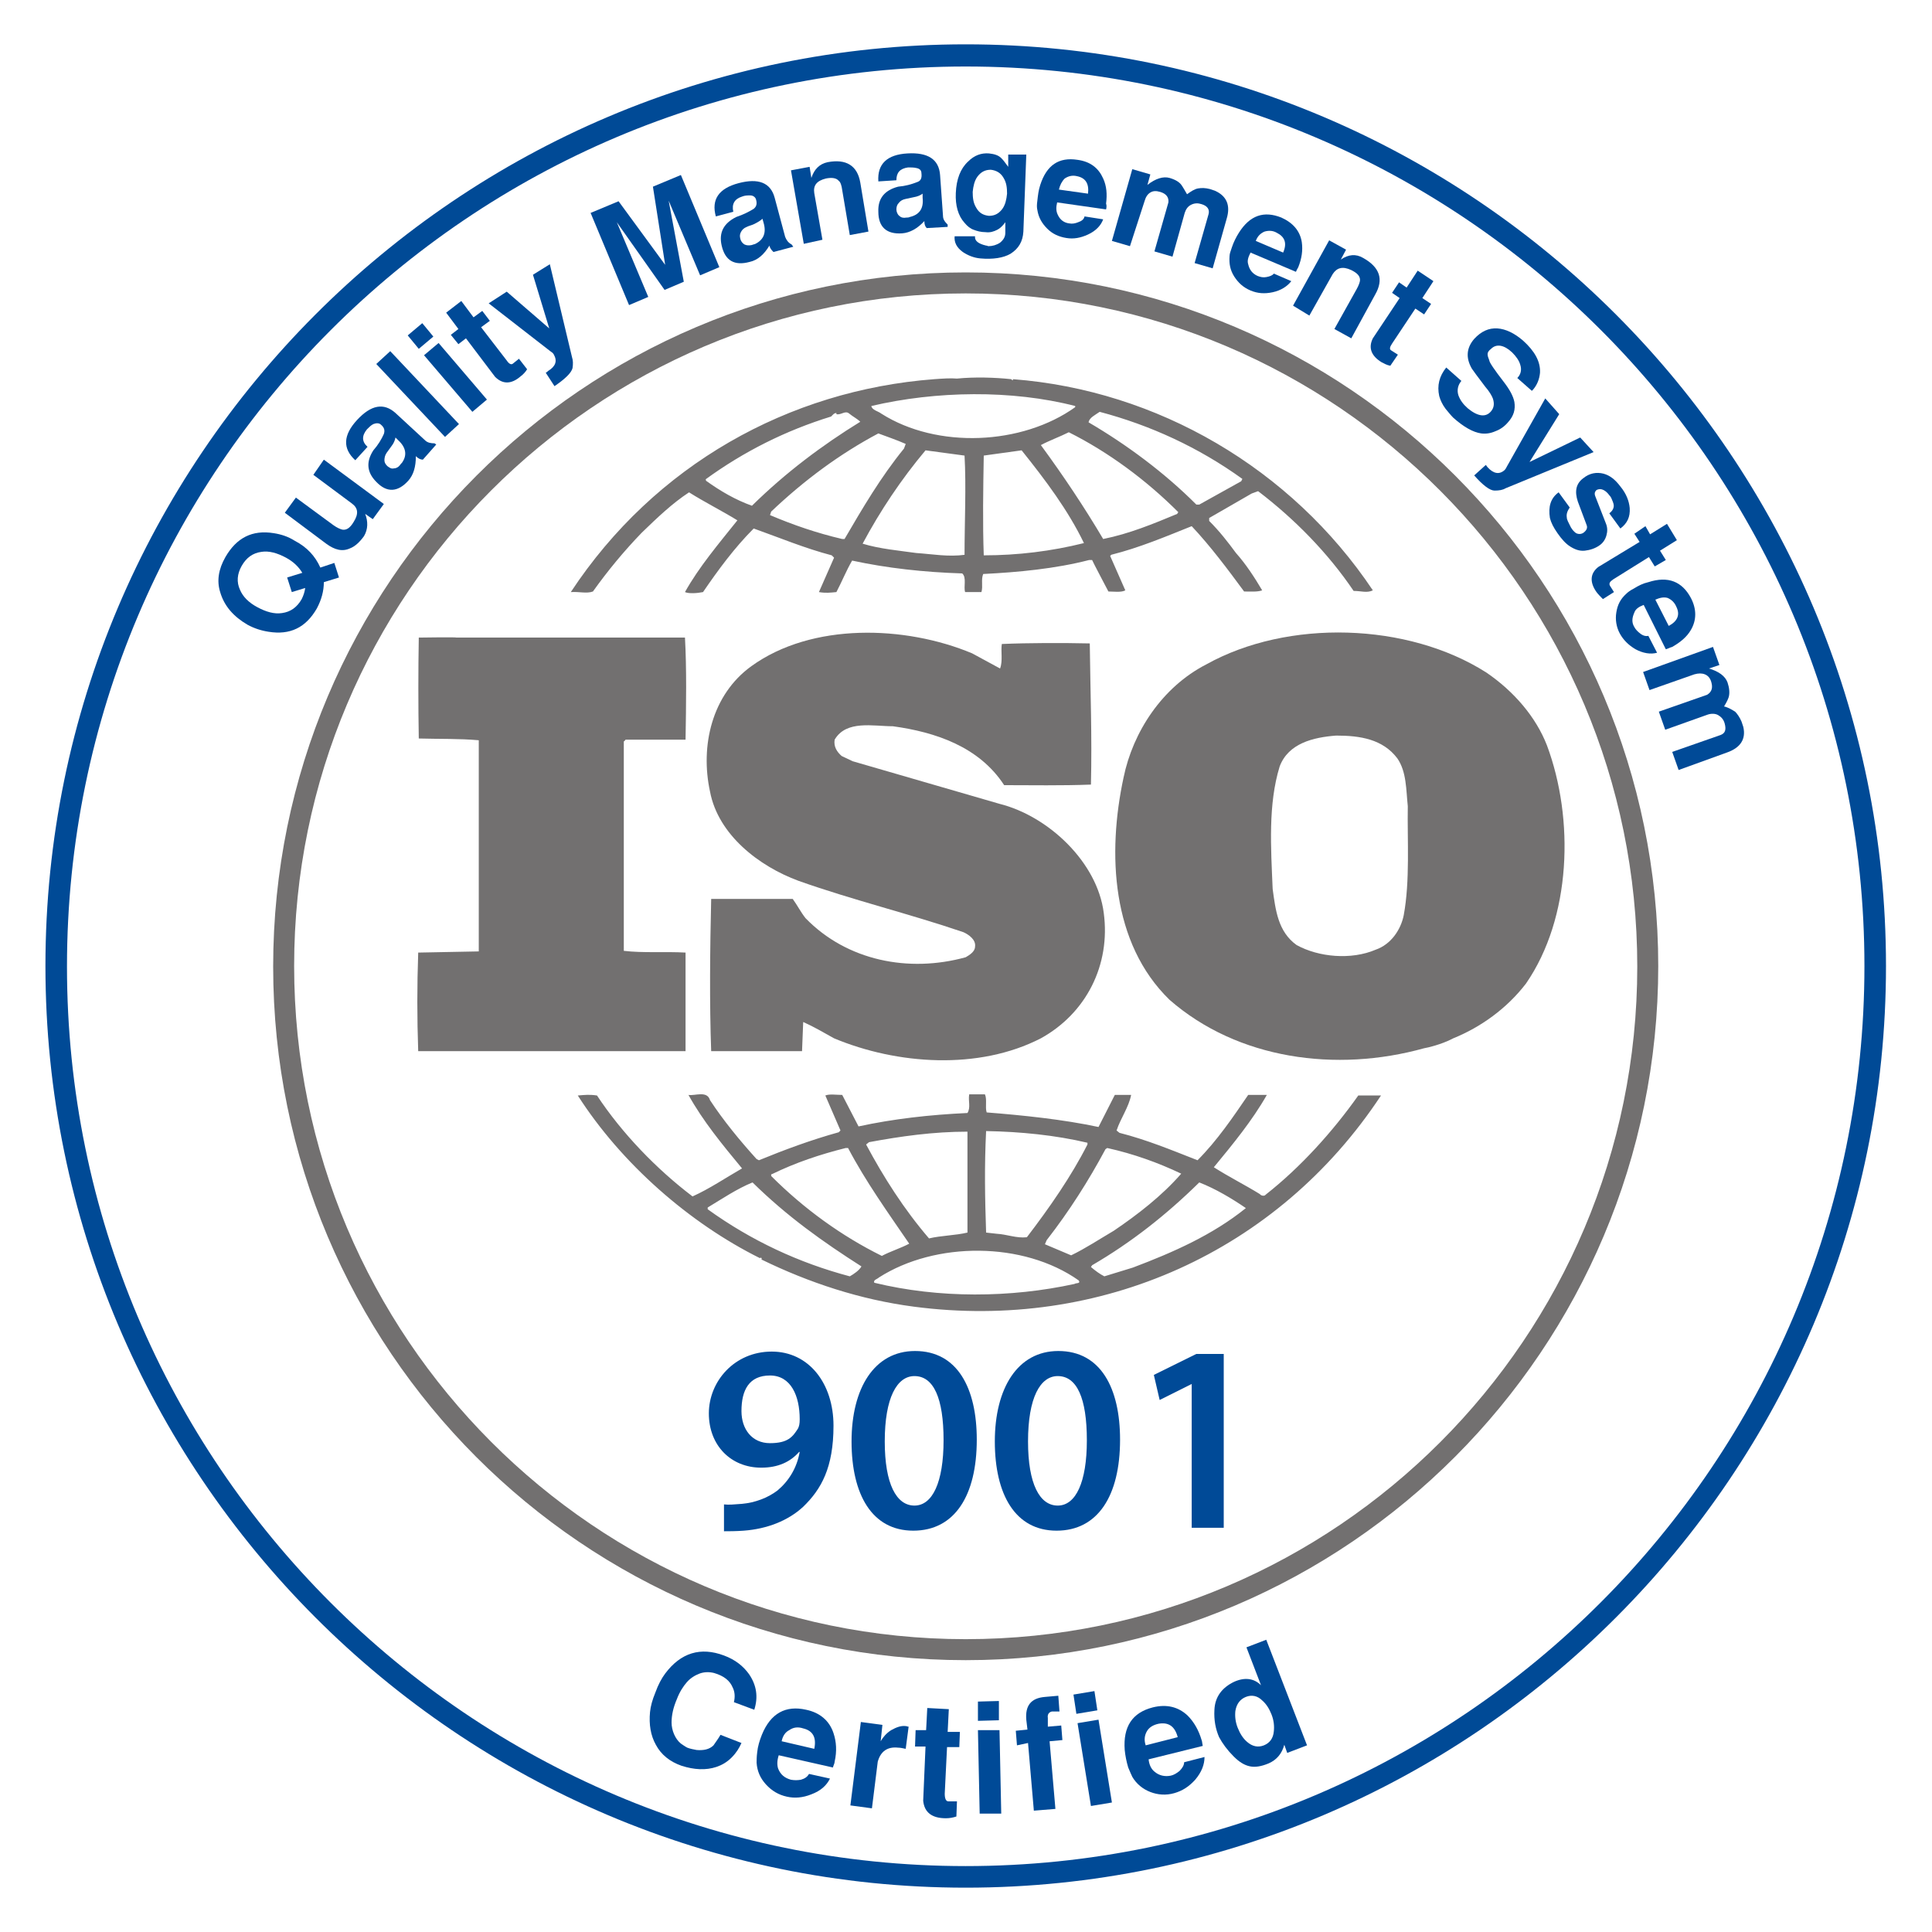 <svg width="151" height="151" viewBox="0 0 151 151" fill="none" xmlns="http://www.w3.org/2000/svg">
<path d="M120.909 58.266C120.044 56.032 118.314 54.026 116.175 52.567C110.029 48.646 100.652 48.373 94.278 51.929C90.819 53.707 88.542 57.218 87.814 60.774C86.539 66.701 86.858 73.722 91.41 78.144C96.737 82.795 104.43 83.843 111.304 81.928C111.623 81.883 112.67 81.609 113.398 81.245L113.58 81.153C115.72 80.287 117.768 78.828 119.27 76.868C122.821 71.716 123.049 64.011 120.909 58.266ZM109.711 71.534C109.483 72.673 108.709 73.813 107.525 74.223C105.614 75.044 103.064 74.816 101.334 73.859C99.878 72.81 99.695 71.123 99.468 69.482C99.331 66.245 99.104 62.871 100.014 59.908C100.697 58.084 102.655 57.628 104.43 57.491C106.296 57.491 108.072 57.765 109.21 59.269C109.938 60.318 109.893 61.731 110.029 63.008C109.984 65.652 110.211 68.844 109.711 71.534Z" fill="#727070"/>
<path d="M53.581 74.451C52.033 74.36 50.258 74.497 48.755 74.315V57.947C48.801 57.947 48.892 57.81 48.892 57.81H53.581C53.626 55.12 53.672 52.248 53.535 49.832H35.69C35.69 49.786 32.731 49.832 32.731 49.832C32.686 52.294 32.686 55.212 32.731 57.719C34.324 57.765 35.872 57.719 37.42 57.856V74.36C37.374 74.36 32.686 74.451 32.686 74.451C32.594 77.05 32.594 79.558 32.686 82.156H53.581V74.451Z" fill="#727070"/>
<path d="M106.16 85.621C104.157 88.448 101.653 91.229 98.922 93.372C98.831 93.509 98.558 93.463 98.466 93.326C97.283 92.597 96.008 91.959 94.87 91.229C96.372 89.405 97.875 87.582 99.013 85.576H97.556C96.372 87.308 95.143 89.132 93.596 90.682C91.501 89.861 89.635 89.086 87.495 88.539L87.268 88.357C87.586 87.399 88.224 86.533 88.406 85.576H87.131L85.857 88.083C83.08 87.491 79.984 87.171 77.116 86.944C76.98 86.533 77.162 85.941 76.98 85.53H75.75C75.659 86.077 75.887 86.533 75.614 86.989C72.655 87.126 69.832 87.445 67.101 88.038L65.826 85.576C65.371 85.576 64.825 85.485 64.506 85.621L65.69 88.357L65.553 88.494C63.414 89.086 61.32 89.861 59.317 90.682L59.135 90.591C57.814 89.132 56.54 87.582 55.493 85.986C55.265 85.211 54.309 85.667 53.808 85.576C54.946 87.627 56.449 89.451 57.996 91.32C56.722 92.05 55.447 92.916 54.127 93.509C51.305 91.366 48.619 88.585 46.661 85.621C46.069 85.53 45.705 85.576 45.159 85.621C48.573 90.956 53.899 95.606 59.408 98.341C59.408 98.341 59.408 98.296 59.453 98.296C59.499 98.296 59.59 98.387 59.499 98.433C63.232 100.256 67.238 101.578 71.426 102.126C85.993 104.04 99.878 97.84 107.935 85.621C107.252 85.621 106.661 85.621 106.16 85.621ZM86.403 89.816L86.539 89.725C88.588 90.18 90.5 90.864 92.321 91.731C90.819 93.463 88.861 94.968 87.04 96.199C85.948 96.837 84.855 97.566 83.717 98.114L81.668 97.247L81.805 96.928C83.58 94.648 85.083 92.278 86.403 89.816ZM77.071 88.402C79.757 88.448 82.488 88.722 84.992 89.314V89.451C83.717 91.959 82.033 94.375 80.257 96.7C79.438 96.791 78.709 96.472 77.89 96.427L77.071 96.335C76.98 93.6 76.934 91.183 77.071 88.402ZM67.921 89.269C70.379 88.813 72.928 88.448 75.614 88.448V96.335C74.658 96.563 73.565 96.563 72.609 96.791C70.652 94.512 69.058 92.004 67.693 89.451L67.921 89.269ZM60.318 91.776C62.185 90.864 64.097 90.226 66.1 89.725H66.282C67.647 92.323 69.377 94.74 71.062 97.202C70.379 97.566 69.605 97.794 68.922 98.159C65.781 96.609 62.822 94.466 60.273 91.913V91.776H60.318ZM66.418 99.755C62.458 98.706 58.725 96.974 55.311 94.512V94.375C56.449 93.691 57.587 92.916 58.816 92.415C61.502 95.059 64.324 97.065 67.329 98.98C67.147 99.299 66.737 99.572 66.418 99.755ZM83.99 100.347C78.983 101.442 73.383 101.487 68.33 100.256C68.239 100.028 68.558 99.983 68.694 99.846C73.11 97.019 79.984 97.019 84.309 100.074C84.491 100.347 84.081 100.256 83.99 100.347ZM88.542 99.071L86.312 99.755C85.948 99.572 85.583 99.299 85.265 99.025L85.356 98.888C88.406 97.111 91.137 94.968 93.732 92.415C95.007 92.916 96.236 93.645 97.374 94.421C94.779 96.518 91.683 97.885 88.542 99.071Z" fill="#727070"/>
<path d="M46.342 46.23C47.48 44.635 48.755 43.084 50.166 41.625C51.395 40.44 52.534 39.346 53.854 38.48C55.083 39.255 56.449 39.938 57.632 40.668C56.175 42.492 54.628 44.315 53.535 46.276C53.854 46.413 54.491 46.367 54.946 46.276C56.13 44.543 57.404 42.811 58.907 41.306C60.955 42.036 62.913 42.856 65.007 43.404L65.189 43.586L64.005 46.276C64.552 46.367 64.87 46.321 65.371 46.276C65.781 45.501 66.145 44.589 66.6 43.814C69.332 44.407 72.245 44.726 75.204 44.817C75.568 45.136 75.295 45.865 75.432 46.276H76.706C76.843 45.82 76.661 45.318 76.843 44.862C79.574 44.726 82.488 44.452 85.128 43.768H85.356C85.356 43.814 86.63 46.23 86.63 46.23C87.04 46.23 87.632 46.321 87.951 46.139L86.767 43.449L86.858 43.358C89.043 42.811 91.092 41.944 93.14 41.124C94.597 42.674 95.963 44.498 97.237 46.23C97.738 46.23 98.284 46.276 98.648 46.139C98.057 45.136 97.374 44.087 96.6 43.221C95.963 42.355 95.325 41.534 94.506 40.714V40.486L97.829 38.571L98.33 38.388C101.198 40.577 103.793 43.221 105.796 46.185C106.387 46.185 106.843 46.367 107.298 46.139C100.925 36.61 90.454 30.501 79.165 29.635V29.726C79.119 29.726 79.028 29.635 79.028 29.635C77.753 29.498 76.16 29.452 74.794 29.589C74.294 29.544 73.656 29.589 73.019 29.635C61.638 30.501 51.168 36.337 44.612 46.276C45.295 46.23 45.842 46.413 46.342 46.23ZM66.008 42.127H65.826C63.869 41.671 62.002 41.033 60.181 40.258L60.273 39.984C62.867 37.522 65.644 35.471 68.649 33.875C69.377 34.148 70.06 34.376 70.788 34.696L70.652 35.06C68.831 37.294 67.42 39.711 66.008 42.127ZM75.432 43.358C74.112 43.54 72.928 43.312 71.608 43.221C70.333 43.039 68.74 42.902 67.42 42.492C68.785 39.938 70.424 37.477 72.336 35.197L75.386 35.607C75.523 38.024 75.386 40.805 75.386 43.358H75.432ZM76.888 43.404C76.797 40.941 76.843 38.16 76.888 35.607C77.844 35.471 78.891 35.334 79.847 35.197C81.714 37.522 83.489 39.893 84.718 42.446C82.169 43.084 79.529 43.404 76.888 43.404ZM92.002 40.166C90.136 40.941 88.269 41.717 86.221 42.127C84.764 39.665 83.125 37.203 81.35 34.787C82.032 34.422 82.806 34.148 83.535 33.784C86.63 35.334 89.589 37.522 92.093 40.03L92.002 40.166ZM85.948 32.188C89.908 33.236 93.686 34.969 97.101 37.431L97.01 37.613L93.732 39.437H93.504C91.001 36.929 88.041 34.741 85.082 33.009C85.128 32.644 85.629 32.416 85.948 32.188ZM84.035 31.732V31.823C79.893 34.787 73.247 35.106 68.876 32.325C68.649 32.142 68.148 32.051 68.102 31.732C73.156 30.547 79.073 30.455 84.035 31.732ZM55.128 37.477C58.133 35.288 61.411 33.647 64.961 32.553C65.098 32.416 65.189 32.279 65.371 32.279V32.37C65.735 32.462 66.054 32.051 66.373 32.325C66.646 32.553 67.01 32.735 67.237 32.963C64.278 34.787 61.411 36.929 58.77 39.528C57.496 39.072 56.312 38.388 55.174 37.568V37.477H55.128Z" fill="#727070"/>
<path d="M75.477 74.816C71.016 76.047 66.191 75.09 62.958 71.761C62.594 71.305 62.321 70.758 61.957 70.257H55.584C55.493 74.087 55.447 78.418 55.584 82.156H62.685C62.685 82.111 62.776 79.877 62.776 79.877C63.596 80.241 64.37 80.697 65.189 81.153C70.106 83.205 76.479 83.661 81.35 81.153C84.9 79.193 86.812 75.409 86.266 71.351C85.765 67.385 81.942 63.783 78.118 62.825L66.646 59.497L65.781 59.087C65.417 58.768 65.144 58.357 65.234 57.81C66.145 56.26 68.239 56.762 69.787 56.762C73.11 57.218 76.524 58.357 78.482 61.366C80.576 61.366 82.989 61.412 85.265 61.321C85.356 57.491 85.219 54.163 85.174 50.288C83.034 50.242 80.439 50.242 78.3 50.333C78.209 50.88 78.391 51.655 78.163 52.248L75.978 51.063C70.743 48.874 63.459 48.646 58.725 52.066C55.629 54.3 54.719 58.312 55.493 61.868C56.13 65.242 59.316 67.704 62.412 68.844C66.646 70.348 71.016 71.397 75.295 72.856C75.705 73.038 76.297 73.448 76.206 73.995C76.206 74.36 75.796 74.634 75.477 74.816Z" fill="#727070"/>
<path d="M56.585 117.581C56.995 117.627 57.359 117.581 57.996 117.536C58.998 117.444 59.999 117.08 60.773 116.487C61.638 115.758 62.276 114.755 62.503 113.478H62.458C61.775 114.253 60.819 114.709 59.499 114.709C57.132 114.709 55.402 112.977 55.402 110.469C55.402 107.961 57.405 105.636 60.318 105.636C63.232 105.636 65.144 108.144 65.144 111.426C65.144 114.709 64.188 116.396 62.776 117.764C61.593 118.858 59.954 119.496 58.133 119.633C57.541 119.678 56.949 119.679 56.585 119.679V117.581ZM57.951 110.287C57.951 111.7 58.77 112.794 60.181 112.794C61.593 112.794 61.957 112.293 62.367 111.654C62.458 111.472 62.503 111.29 62.503 110.925C62.503 109.101 61.82 107.505 60.181 107.505C58.543 107.505 57.951 108.645 57.951 110.287Z" fill="#004A97"/>
<path d="M76.342 112.521C76.342 116.897 74.612 119.633 71.38 119.633C68.148 119.633 66.555 116.806 66.555 112.657C66.555 108.508 68.33 105.591 71.517 105.591C74.84 105.591 76.342 108.508 76.342 112.521ZM69.15 112.657C69.15 115.986 70.06 117.672 71.471 117.672C72.882 117.672 73.747 115.849 73.747 112.566C73.747 109.284 72.973 107.551 71.471 107.551C70.106 107.551 69.15 109.238 69.15 112.657Z" fill="#004A97"/>
<path d="M87.541 112.521C87.541 116.897 85.811 119.633 82.579 119.633C79.347 119.633 77.753 116.806 77.753 112.657C77.753 108.508 79.529 105.591 82.715 105.591C86.039 105.591 87.541 108.508 87.541 112.521ZM80.348 112.657C80.348 115.986 81.259 117.672 82.67 117.672C84.081 117.672 84.946 115.849 84.946 112.566C84.946 109.284 84.172 107.551 82.67 107.551C81.304 107.551 80.348 109.238 80.348 112.657Z" fill="#004A97"/>
<path d="M93.186 108.144L90.636 109.42L90.181 107.46L93.504 105.819H95.644V119.405H93.14V108.144H93.186Z" fill="#004A97"/>
<path d="M75.477 129.754C45.614 129.754 21.35 105.454 21.35 75.546C21.35 45.637 45.614 21.291 75.477 21.291C105.34 21.291 129.604 45.592 129.604 75.5C129.604 105.408 105.34 129.754 75.477 129.754ZM75.477 22.933C46.525 22.933 22.989 46.504 22.989 75.5C22.989 104.496 46.525 128.113 75.477 128.113C104.43 128.113 127.965 104.542 127.965 75.546C127.965 46.549 104.43 22.933 75.477 22.933Z" fill="#727070"/>
<path d="M75.477 147.535C35.827 147.535 3.551 115.211 3.551 75.5C3.551 35.79 35.827 3.465 75.477 3.465C115.128 3.465 147.404 35.79 147.404 75.5C147.404 115.211 115.128 147.535 75.477 147.535ZM75.477 5.198C36.737 5.198 5.235 36.747 5.235 75.546C5.235 114.344 36.737 145.848 75.477 145.848C114.217 145.848 145.719 114.299 145.719 75.5C145.719 36.702 114.217 5.198 75.477 5.198Z" fill="#004A96"/>
<path d="M25.038 44.361L26.13 43.996L26.494 45.136L25.311 45.501C25.311 46.184 25.129 46.868 24.765 47.552C23.9 49.057 22.671 49.649 20.986 49.376C20.394 49.285 19.848 49.102 19.347 48.829C18.255 48.191 17.526 47.37 17.208 46.276C16.935 45.409 17.071 44.498 17.617 43.54C18.482 42.036 19.712 41.397 21.396 41.671C21.988 41.762 22.534 41.944 23.035 42.264C23.991 42.765 24.628 43.449 25.038 44.361ZM23.854 45.956L22.807 46.276L22.443 45.136L23.627 44.771C23.353 44.315 22.944 43.905 22.352 43.586C21.669 43.221 21.032 43.039 20.44 43.13C19.757 43.221 19.256 43.586 18.892 44.224C18.528 44.862 18.482 45.501 18.756 46.093C18.983 46.64 19.438 47.096 20.121 47.461C20.804 47.826 21.441 48.008 22.033 47.917C22.716 47.826 23.217 47.461 23.581 46.823C23.718 46.549 23.809 46.276 23.854 45.956Z" fill="#004A97"/>
<path d="M25.311 35.926L30 39.391L29.135 40.577L28.543 40.166C28.77 40.759 28.77 41.352 28.452 41.899C28.088 42.4 27.724 42.719 27.359 42.856C26.767 43.13 26.176 42.993 25.493 42.492L22.261 40.075L23.126 38.89L26.039 41.032C26.358 41.261 26.585 41.352 26.767 41.397C27.086 41.443 27.359 41.261 27.633 40.805C28.042 40.166 27.997 39.71 27.496 39.346L24.491 37.112L25.311 35.926Z" fill="#004A97"/>
<path d="M34.097 34.741L33.05 35.926C32.868 35.926 32.685 35.835 32.503 35.653C32.503 36.473 32.321 37.112 31.912 37.568C31.092 38.48 30.227 38.525 29.408 37.659C28.68 36.929 28.588 36.109 29.18 35.197C29.544 34.786 29.817 34.331 30 33.92C30.091 33.647 30.045 33.419 29.772 33.191C29.636 33.054 29.408 33.054 29.18 33.145C28.998 33.236 28.862 33.373 28.68 33.556C28.27 34.057 28.27 34.513 28.725 34.923L27.769 35.972C26.767 35.06 26.813 34.011 27.906 32.826C28.998 31.641 30 31.458 30.91 32.279L33.232 34.422C33.414 34.604 33.687 34.65 33.96 34.65L34.097 34.741ZM31.138 34.422L30.91 34.194C30.865 34.422 30.773 34.65 30.591 34.878C30.455 35.06 30.364 35.197 30.227 35.379C30.091 35.562 30.045 35.789 30.045 35.972C30.045 36.154 30.136 36.291 30.273 36.428C30.455 36.565 30.591 36.656 30.773 36.61C30.956 36.61 31.138 36.519 31.274 36.337C31.32 36.245 31.411 36.2 31.456 36.109C31.821 35.562 31.73 34.969 31.138 34.422Z" fill="#004A97"/>
<path d="M29.408 28.449L30.5 27.446L35.872 33.145L34.78 34.148L29.408 28.449Z" fill="#004A97"/>
<path d="M32.731 27.264L31.866 26.215L33.004 25.258L33.869 26.306L32.731 27.264ZM36.919 32.188L33.141 27.765L34.279 26.808L38.057 31.23L36.919 32.188Z" fill="#004A97"/>
<path d="M35.235 26.17L35.827 25.714L34.871 24.437L36.054 23.525L37.01 24.802L37.693 24.3L38.285 25.076L37.602 25.577L39.605 28.176C39.787 28.449 39.969 28.541 40.106 28.404L40.561 28.039L41.198 28.86C41.062 29.088 40.88 29.27 40.698 29.407C39.969 30.045 39.286 30.045 38.694 29.452L36.418 26.443L35.827 26.899L35.235 26.17Z" fill="#004A97"/>
<path d="M38.194 23.708L39.605 22.796L42.928 25.668L41.654 21.474L42.974 20.653L44.704 27.902C44.795 28.176 44.795 28.449 44.749 28.768C44.658 29.133 44.203 29.589 43.338 30.182L42.655 29.133C42.746 29.088 42.792 29.042 42.837 28.996C43.429 28.632 43.566 28.221 43.292 27.72C43.247 27.629 43.156 27.537 43.065 27.492L38.194 23.708Z" fill="#004A97"/>
<path d="M53.444 22.021L51.942 22.659L48.209 17.37L50.667 23.206L49.165 23.845L46.16 16.641L48.346 15.729L51.987 20.699L51.031 14.589L53.217 13.678L56.221 20.881L54.719 21.519L52.261 15.684L53.444 22.021Z" fill="#004A97"/>
<path d="M62.002 19.285L60.455 19.696C60.318 19.559 60.181 19.422 60.136 19.194C59.726 19.878 59.225 20.334 58.588 20.471C57.404 20.79 56.676 20.38 56.403 19.194C56.175 18.191 56.54 17.462 57.541 16.96C58.087 16.778 58.543 16.55 58.907 16.322C59.134 16.14 59.18 15.912 59.089 15.592C59.043 15.41 58.861 15.273 58.634 15.273C58.406 15.273 58.224 15.273 57.996 15.364C57.404 15.547 57.177 15.957 57.313 16.55L55.948 16.915C55.584 15.592 56.175 14.726 57.723 14.316C59.271 13.906 60.227 14.27 60.546 15.456L61.365 18.51C61.456 18.738 61.593 18.966 61.866 19.103L62.002 19.285ZM59.681 17.416L59.59 17.097C59.453 17.234 59.225 17.37 58.952 17.507C58.77 17.599 58.543 17.644 58.361 17.735C58.133 17.826 57.996 17.963 57.905 18.146C57.814 18.328 57.814 18.465 57.86 18.647C57.905 18.875 58.042 19.012 58.178 19.103C58.361 19.194 58.543 19.194 58.77 19.149C58.861 19.103 58.952 19.103 59.043 19.057C59.681 18.738 59.908 18.191 59.681 17.416Z" fill="#004A97"/>
<path d="M62.822 19.057L61.82 13.313L63.277 13.039L63.414 13.905C63.641 13.222 64.051 12.811 64.688 12.675C66.145 12.401 67.01 12.948 67.238 14.27L67.875 18.1L66.418 18.373L65.826 14.863C65.781 14.498 65.69 14.225 65.553 14.133C65.371 13.905 65.007 13.86 64.552 13.951C63.823 14.133 63.55 14.498 63.641 15.091L64.279 18.738L62.822 19.057Z" fill="#004A97"/>
<path d="M74.02 17.735L72.427 17.826C72.291 17.69 72.245 17.507 72.245 17.279C71.699 17.872 71.107 18.191 70.515 18.237C69.286 18.328 68.649 17.735 68.649 16.55C68.603 15.501 69.15 14.863 70.197 14.589C70.743 14.544 71.244 14.407 71.699 14.225C71.972 14.133 72.063 13.906 72.017 13.541C72.017 13.313 71.881 13.176 71.608 13.13C71.426 13.085 71.198 13.085 70.971 13.085C70.333 13.176 70.06 13.495 70.06 14.088L68.649 14.179C68.558 12.811 69.332 12.082 70.925 11.991C72.518 11.899 73.383 12.447 73.474 13.678L73.702 16.869C73.702 17.143 73.838 17.325 74.066 17.553V17.735H74.02ZM72.109 15.456V15.136C71.927 15.273 71.699 15.364 71.426 15.41C71.198 15.456 71.016 15.501 70.788 15.547C70.561 15.592 70.379 15.684 70.242 15.866C70.106 16.003 70.06 16.185 70.06 16.367C70.06 16.55 70.151 16.778 70.288 16.869C70.424 17.006 70.606 17.051 70.834 17.006C70.925 17.006 71.016 17.006 71.107 16.96C71.881 16.778 72.2 16.276 72.109 15.456Z" fill="#004A97"/>
<path d="M78.8 12.082H80.212C80.212 12.127 79.984 18.1 79.984 18.1C79.939 18.875 79.62 19.422 78.983 19.832C78.436 20.152 77.617 20.288 76.615 20.197C76.115 20.152 75.659 19.969 75.25 19.696C74.749 19.331 74.567 18.921 74.612 18.465H76.206C76.16 18.829 76.479 19.057 77.071 19.194C77.162 19.194 77.207 19.24 77.253 19.24C77.571 19.24 77.89 19.148 78.163 18.966C78.436 18.738 78.573 18.51 78.573 18.191V17.37C78.345 17.69 78.118 17.872 77.936 17.963C77.662 18.1 77.389 18.191 77.025 18.145C76.661 18.145 76.342 18.054 76.115 17.963C75.841 17.872 75.614 17.69 75.386 17.416C74.885 16.869 74.658 16.048 74.703 15.091C74.749 13.997 75.068 13.176 75.659 12.629C76.16 12.127 76.706 11.945 77.298 11.991C77.708 12.036 78.027 12.127 78.254 12.355C78.482 12.583 78.482 12.629 78.8 13.039V12.082ZM77.435 13.267C76.98 13.267 76.661 13.45 76.388 13.814C76.16 14.133 76.069 14.544 76.023 15C76.023 15.456 76.069 15.866 76.297 16.231C76.524 16.641 76.843 16.823 77.298 16.869C77.753 16.869 78.072 16.687 78.345 16.322C78.573 16.003 78.664 15.592 78.709 15.136C78.709 14.681 78.664 14.27 78.436 13.905C78.209 13.495 77.844 13.313 77.435 13.267Z" fill="#004A97"/>
<path d="M86.448 16.367L82.624 15.82C82.533 16.185 82.533 16.504 82.67 16.778C82.852 17.188 83.171 17.416 83.58 17.462C83.808 17.507 84.036 17.462 84.263 17.37C84.536 17.279 84.719 17.142 84.764 16.915L86.221 17.142C86.039 17.644 85.629 18.054 85.037 18.328C84.445 18.602 83.899 18.693 83.353 18.602C82.761 18.51 82.26 18.282 81.85 17.872C81.441 17.462 81.168 17.006 81.077 16.413C81.031 16.231 81.031 16.003 81.077 15.684C81.122 15.273 81.168 14.863 81.304 14.453C81.805 12.902 82.761 12.264 84.218 12.492C85.219 12.629 85.856 13.13 86.221 13.951C86.494 14.544 86.539 15.182 86.448 15.912C86.494 16.048 86.494 16.185 86.448 16.367ZM82.761 14.817L85.037 15.136C85.128 14.361 84.855 13.905 84.172 13.769C83.808 13.678 83.489 13.769 83.216 13.951C82.989 14.179 82.852 14.453 82.761 14.817Z" fill="#004A97"/>
<path d="M88.315 19.24L86.904 18.829L88.497 13.222L89.908 13.632L89.68 14.453C90.318 13.951 90.91 13.769 91.41 13.906C91.866 14.042 92.184 14.225 92.366 14.498C92.457 14.635 92.594 14.863 92.776 15.182C93.095 14.954 93.368 14.772 93.641 14.726C93.914 14.681 94.187 14.681 94.551 14.772C94.688 14.817 94.825 14.863 94.961 14.909C95.872 15.319 96.19 16.048 95.872 17.097L94.779 20.972L93.368 20.562L94.46 16.732C94.551 16.367 94.369 16.094 93.914 15.957C93.641 15.866 93.368 15.866 93.095 16.003C92.822 16.14 92.685 16.367 92.594 16.641L91.638 20.06L90.227 19.65L91.319 15.82C91.365 15.41 91.137 15.136 90.682 15C90.363 14.909 90.136 14.909 89.908 15.045C89.68 15.182 89.544 15.41 89.453 15.729L88.315 19.24Z" fill="#004A97"/>
<path d="M101.289 21.246L97.738 19.741C97.556 20.106 97.465 20.38 97.556 20.653C97.647 21.063 97.874 21.383 98.284 21.565C98.512 21.656 98.74 21.702 98.967 21.656C99.24 21.61 99.468 21.519 99.559 21.383L100.925 21.975C100.606 22.386 100.105 22.705 99.468 22.841C98.831 22.978 98.284 22.933 97.738 22.705C97.192 22.477 96.782 22.112 96.463 21.61C96.145 21.109 96.054 20.608 96.099 20.015C96.099 19.832 96.19 19.605 96.281 19.331C96.418 18.921 96.6 18.556 96.828 18.191C97.692 16.823 98.785 16.459 100.151 17.006C101.061 17.416 101.607 18.054 101.744 18.921C101.835 19.559 101.744 20.197 101.471 20.881C101.425 20.972 101.334 21.109 101.289 21.246ZM98.148 18.829L100.287 19.741C100.606 19.012 100.424 18.51 99.787 18.191C99.468 18.009 99.149 18.009 98.831 18.1C98.512 18.237 98.284 18.465 98.148 18.829Z" fill="#004A97"/>
<path d="M101.061 23.89L103.884 18.784L105.204 19.513L104.794 20.288C105.386 19.878 105.978 19.832 106.524 20.152C107.844 20.881 108.163 21.839 107.48 23.024L105.613 26.443L104.293 25.714L106.023 22.614C106.205 22.294 106.296 22.021 106.296 21.884C106.296 21.565 106.069 21.337 105.613 21.109C104.931 20.79 104.475 20.927 104.157 21.428L102.336 24.665L101.061 23.89Z" fill="#004A97"/>
<path d="M109.346 22.066L109.938 22.477L110.803 21.154L112.032 21.975L111.167 23.297L111.85 23.753L111.304 24.574L110.621 24.118L108.8 26.854C108.618 27.127 108.572 27.309 108.755 27.401L109.255 27.72L108.664 28.586C108.39 28.54 108.163 28.404 107.981 28.312C107.161 27.811 106.934 27.173 107.298 26.443L109.392 23.297L108.8 22.887L109.346 22.066Z" fill="#004A97"/>
<path d="M119.726 30.547L118.588 29.544C118.861 29.27 118.952 28.905 118.815 28.495C118.724 28.176 118.497 27.857 118.178 27.538C117.541 26.945 116.949 26.854 116.539 27.264C116.357 27.401 116.266 27.538 116.266 27.674C116.266 27.811 116.311 27.948 116.402 28.176C116.402 28.312 116.767 28.86 117.541 29.863C117.996 30.455 118.269 30.957 118.36 31.413C118.451 32.005 118.314 32.507 117.859 33.008C117.586 33.328 117.267 33.556 116.903 33.692C116.493 33.875 116.129 33.92 115.765 33.875C115.128 33.784 114.399 33.373 113.58 32.644C113.398 32.461 113.216 32.233 112.988 31.96C112.715 31.595 112.579 31.276 112.487 30.957C112.305 30.136 112.487 29.407 113.034 28.723L114.217 29.771C113.944 30.091 113.853 30.501 113.99 30.911C114.126 31.276 114.354 31.595 114.718 31.914C115.492 32.553 116.129 32.644 116.539 32.142C116.767 31.869 116.812 31.55 116.676 31.139C116.585 30.911 116.402 30.592 116.084 30.227C115.492 29.452 115.128 28.951 115.037 28.814C114.536 27.948 114.627 27.173 115.219 26.489C115.765 25.896 116.357 25.623 117.04 25.668C117.677 25.714 118.36 26.033 119.043 26.626C119.953 27.446 120.408 28.267 120.363 29.133C120.317 29.635 120.135 30.091 119.817 30.455C119.771 30.501 119.726 30.547 119.726 30.547Z" fill="#004A97"/>
<path d="M120.773 31.139L121.865 32.37L119.544 36.109L123.504 34.194L124.551 35.334L117.677 38.16C117.449 38.297 117.176 38.343 116.812 38.343C116.448 38.343 115.902 37.932 115.219 37.157L116.129 36.337C116.175 36.382 116.22 36.473 116.266 36.519C116.721 37.02 117.176 37.112 117.586 36.747C117.677 36.656 117.723 36.565 117.768 36.473L120.773 31.139Z" fill="#004A97"/>
<path d="M121.82 38.479L122.685 39.665C122.503 39.938 122.412 40.166 122.457 40.44C122.457 40.622 122.594 40.85 122.776 41.215C122.912 41.443 123.049 41.58 123.185 41.671C123.368 41.762 123.595 41.762 123.777 41.625C124.005 41.443 124.096 41.261 124.005 41.032L123.322 39.209C123.049 38.388 123.185 37.795 123.732 37.385C124.232 36.975 124.779 36.884 125.325 37.02C125.826 37.157 126.235 37.476 126.645 38.023C127.1 38.571 127.328 39.163 127.374 39.71C127.419 40.394 127.191 40.896 126.645 41.306L125.78 40.121C125.962 39.984 126.053 39.847 126.099 39.71C126.144 39.574 126.144 39.437 126.053 39.209C125.962 38.981 125.917 38.844 125.78 38.707C125.644 38.525 125.507 38.388 125.325 38.297C125.143 38.206 124.961 38.206 124.779 38.297C124.642 38.434 124.597 38.571 124.688 38.798L125.507 40.896C125.644 41.215 125.644 41.534 125.553 41.853C125.462 42.172 125.279 42.446 125.006 42.628C124.688 42.856 124.278 42.993 123.868 43.039C123.459 43.084 123.094 42.947 122.73 42.719C122.366 42.492 122.047 42.127 121.729 41.671C121.41 41.215 121.228 40.85 121.137 40.485C121 39.619 121.182 38.935 121.82 38.479Z" fill="#004A97"/>
<path d="M128.603 41.124L128.967 41.762L130.287 40.941L131.061 42.218L129.741 43.039L130.196 43.768L129.331 44.27L128.876 43.54L126.099 45.273C125.826 45.455 125.735 45.592 125.826 45.774L126.144 46.276L125.279 46.823C125.097 46.64 124.915 46.458 124.779 46.276C124.232 45.501 124.278 44.817 124.915 44.315L128.147 42.355L127.738 41.717L128.603 41.124Z" fill="#004A97"/>
<path d="M130.196 50.744L128.466 47.279C128.102 47.415 127.829 47.598 127.738 47.871C127.556 48.282 127.51 48.646 127.738 49.011C127.829 49.194 128.011 49.376 128.193 49.513C128.421 49.695 128.648 49.741 128.83 49.695L129.513 51.017C129.012 51.154 128.421 51.063 127.829 50.744C127.282 50.425 126.873 50.014 126.6 49.513C126.327 49.011 126.235 48.418 126.327 47.871C126.418 47.279 126.645 46.823 127.1 46.412C127.237 46.276 127.419 46.139 127.692 46.002C128.056 45.774 128.421 45.592 128.83 45.501C130.378 44.999 131.471 45.455 132.153 46.732C132.609 47.598 132.609 48.464 132.153 49.239C131.835 49.786 131.334 50.197 130.697 50.561C130.515 50.607 130.378 50.698 130.196 50.744ZM129.377 46.868L130.424 48.92C131.106 48.555 131.334 48.054 131.015 47.415C130.879 47.096 130.651 46.868 130.333 46.732C130.014 46.64 129.695 46.732 129.377 46.868Z" fill="#004A97"/>
<path d="M128.921 53.935L128.421 52.522L133.883 50.561L134.384 51.975L133.565 52.248C134.339 52.476 134.839 52.841 135.021 53.342C135.158 53.753 135.203 54.163 135.112 54.482C135.067 54.619 134.976 54.847 134.748 55.212C135.112 55.303 135.386 55.485 135.613 55.622C135.795 55.804 135.977 56.078 136.114 56.397C136.159 56.534 136.205 56.671 136.25 56.807C136.478 57.765 136.023 58.449 134.976 58.813L131.197 60.181L130.697 58.768L134.475 57.446C134.839 57.309 134.93 57.035 134.794 56.534C134.703 56.215 134.521 56.032 134.293 55.895C134.065 55.759 133.747 55.759 133.474 55.85L130.15 57.035L129.65 55.622L133.428 54.3C133.792 54.072 133.883 53.753 133.747 53.297C133.656 52.978 133.474 52.795 133.246 52.704C133.018 52.613 132.745 52.613 132.427 52.704L128.921 53.935Z" fill="#004A97"/>
<path d="M56.312 135.59L57.951 136.228C57.769 136.639 57.541 137.003 57.177 137.368C56.813 137.733 56.403 137.961 55.993 138.098C55.174 138.371 54.263 138.326 53.262 138.006C52.352 137.687 51.669 137.14 51.259 136.365C50.849 135.636 50.713 134.769 50.804 133.812C50.849 133.356 50.986 132.855 51.213 132.307C51.441 131.669 51.714 131.168 51.987 130.803C53.216 129.162 54.764 128.706 56.585 129.39C57.45 129.709 58.087 130.21 58.543 130.848C59.134 131.715 59.271 132.627 58.952 133.63L57.359 133.037C57.45 132.672 57.45 132.262 57.268 131.897C57.04 131.35 56.585 130.985 55.811 130.757C55.447 130.666 55.037 130.666 54.673 130.803C54.309 130.94 53.945 131.168 53.672 131.487C53.398 131.806 53.125 132.216 52.898 132.809C52.625 133.447 52.488 134.04 52.488 134.633C52.488 135.225 52.761 135.909 53.216 136.274C53.353 136.365 53.535 136.502 53.717 136.593C53.945 136.684 54.218 136.73 54.446 136.775C54.992 136.821 55.447 136.73 55.766 136.411C55.948 136.137 56.13 135.909 56.312 135.59Z" fill="#004A97"/>
<path d="M65.098 138.143L60.864 137.186C60.728 137.596 60.728 137.961 60.819 138.234C61.001 138.69 61.319 138.964 61.82 139.1C62.093 139.146 62.321 139.146 62.594 139.1C62.913 139.009 63.095 138.873 63.231 138.645L64.87 139.009C64.597 139.556 64.142 139.967 63.414 140.24C62.731 140.514 62.093 140.559 61.502 140.423C60.864 140.286 60.318 139.967 59.863 139.465C59.407 138.964 59.18 138.417 59.134 137.778C59.134 137.596 59.134 137.322 59.18 136.958C59.225 136.502 59.362 136.046 59.544 135.59C60.227 133.903 61.411 133.265 63.004 133.629C64.096 133.857 64.825 134.496 65.143 135.453C65.371 136.137 65.417 136.866 65.234 137.687C65.234 137.824 65.143 137.961 65.098 138.143ZM61.092 136.091L63.641 136.684C63.823 135.818 63.55 135.271 62.776 135.088C62.367 134.952 62.002 134.997 61.684 135.225C61.411 135.362 61.183 135.636 61.092 136.091Z" fill="#004A97"/>
<path d="M66.464 141.107L67.283 134.587L68.967 134.815L68.831 136.091C69.013 135.772 69.286 135.453 69.65 135.225C70.06 134.997 70.424 134.86 70.788 134.906C70.879 134.906 70.925 134.952 71.016 134.952L70.788 136.684C70.561 136.639 70.379 136.593 70.197 136.593C69.377 136.502 68.831 136.866 68.603 137.687L68.148 141.334L66.464 141.107Z" fill="#004A97"/>
<path d="M71.562 135.225H72.382C72.382 135.271 72.473 133.493 72.473 133.493L74.157 133.584L74.066 135.362H75.022C75.022 135.408 74.977 136.547 74.977 136.547H74.02C74.02 136.502 73.838 140.195 73.838 140.195C73.838 140.559 73.929 140.787 74.112 140.787H74.794C74.794 140.833 74.749 141.973 74.749 141.973C74.476 142.064 74.203 142.11 73.929 142.11C72.837 142.11 72.245 141.654 72.154 140.742L72.336 136.502H71.517C71.517 136.456 71.562 135.225 71.562 135.225Z" fill="#004A97"/>
<path d="M76.433 134.496V132.991C76.388 132.991 78.072 132.946 78.072 132.946V134.45C78.118 134.45 76.433 134.496 76.433 134.496ZM76.57 141.79L76.433 135.225H78.118C78.118 135.18 78.254 141.745 78.254 141.745H76.57V141.79Z" fill="#004A97"/>
<path d="M79.483 136.411L79.392 135.271L80.303 135.18L80.212 134.405C80.121 133.31 80.576 132.718 81.668 132.627L82.715 132.535L82.806 133.766H82.215C81.987 133.812 81.85 133.994 81.896 134.268V134.952C81.942 134.952 82.943 134.861 82.943 134.861L83.034 136L82.033 136.092L82.488 141.38L80.803 141.517L80.348 136.228L79.483 136.411Z" fill="#004A97"/>
<path d="M84.127 133.949L83.899 132.444L85.538 132.171L85.766 133.675L84.127 133.949ZM85.265 141.152L84.218 134.678L85.856 134.405L86.904 140.879L85.265 141.152Z" fill="#004A97"/>
<path d="M94.005 136.456L89.772 137.505C89.817 137.961 89.999 138.28 90.227 138.462C90.591 138.781 91.046 138.872 91.501 138.781C91.729 138.736 91.957 138.599 92.184 138.417C92.412 138.189 92.548 137.961 92.548 137.733L94.142 137.322C94.142 137.915 93.914 138.508 93.413 139.1C92.913 139.648 92.412 139.967 91.775 140.149C91.137 140.331 90.5 140.286 89.908 140.058C89.316 139.83 88.816 139.42 88.497 138.872C88.406 138.69 88.315 138.462 88.178 138.143C88.042 137.687 87.951 137.231 87.905 136.775C87.769 134.952 88.497 133.857 90.09 133.447C91.183 133.174 92.093 133.401 92.822 134.085C93.322 134.587 93.686 135.225 93.914 136C93.96 136.091 93.96 136.274 94.005 136.456ZM89.544 136.411L92.048 135.772C91.82 134.906 91.319 134.587 90.545 134.724C90.136 134.815 89.817 134.997 89.635 135.316C89.453 135.635 89.407 136 89.544 136.411Z" fill="#004A97"/>
<path d="M98.967 128.158L102.154 136.411L100.606 137.003L100.378 136.365C100.196 137.049 99.787 137.55 99.149 137.824C98.603 138.052 98.102 138.143 97.692 138.052C97.237 137.961 96.828 137.687 96.418 137.277C95.917 136.775 95.553 136.274 95.28 135.772C95.007 135.134 94.87 134.45 94.916 133.629C94.961 132.626 95.507 131.897 96.463 131.441C97.283 131.076 98.011 131.167 98.558 131.715L97.419 128.751L98.967 128.158ZM97.374 132.626C96.919 132.809 96.645 133.174 96.554 133.721C96.509 134.131 96.554 134.587 96.737 135.043C96.919 135.499 97.146 135.863 97.465 136.137C97.875 136.502 98.33 136.593 98.785 136.411C99.24 136.228 99.513 135.863 99.559 135.316C99.605 134.906 99.559 134.45 99.377 133.994C99.195 133.538 98.967 133.174 98.648 132.9C98.284 132.535 97.829 132.444 97.374 132.626Z" fill="#004A97"/>
</svg>
